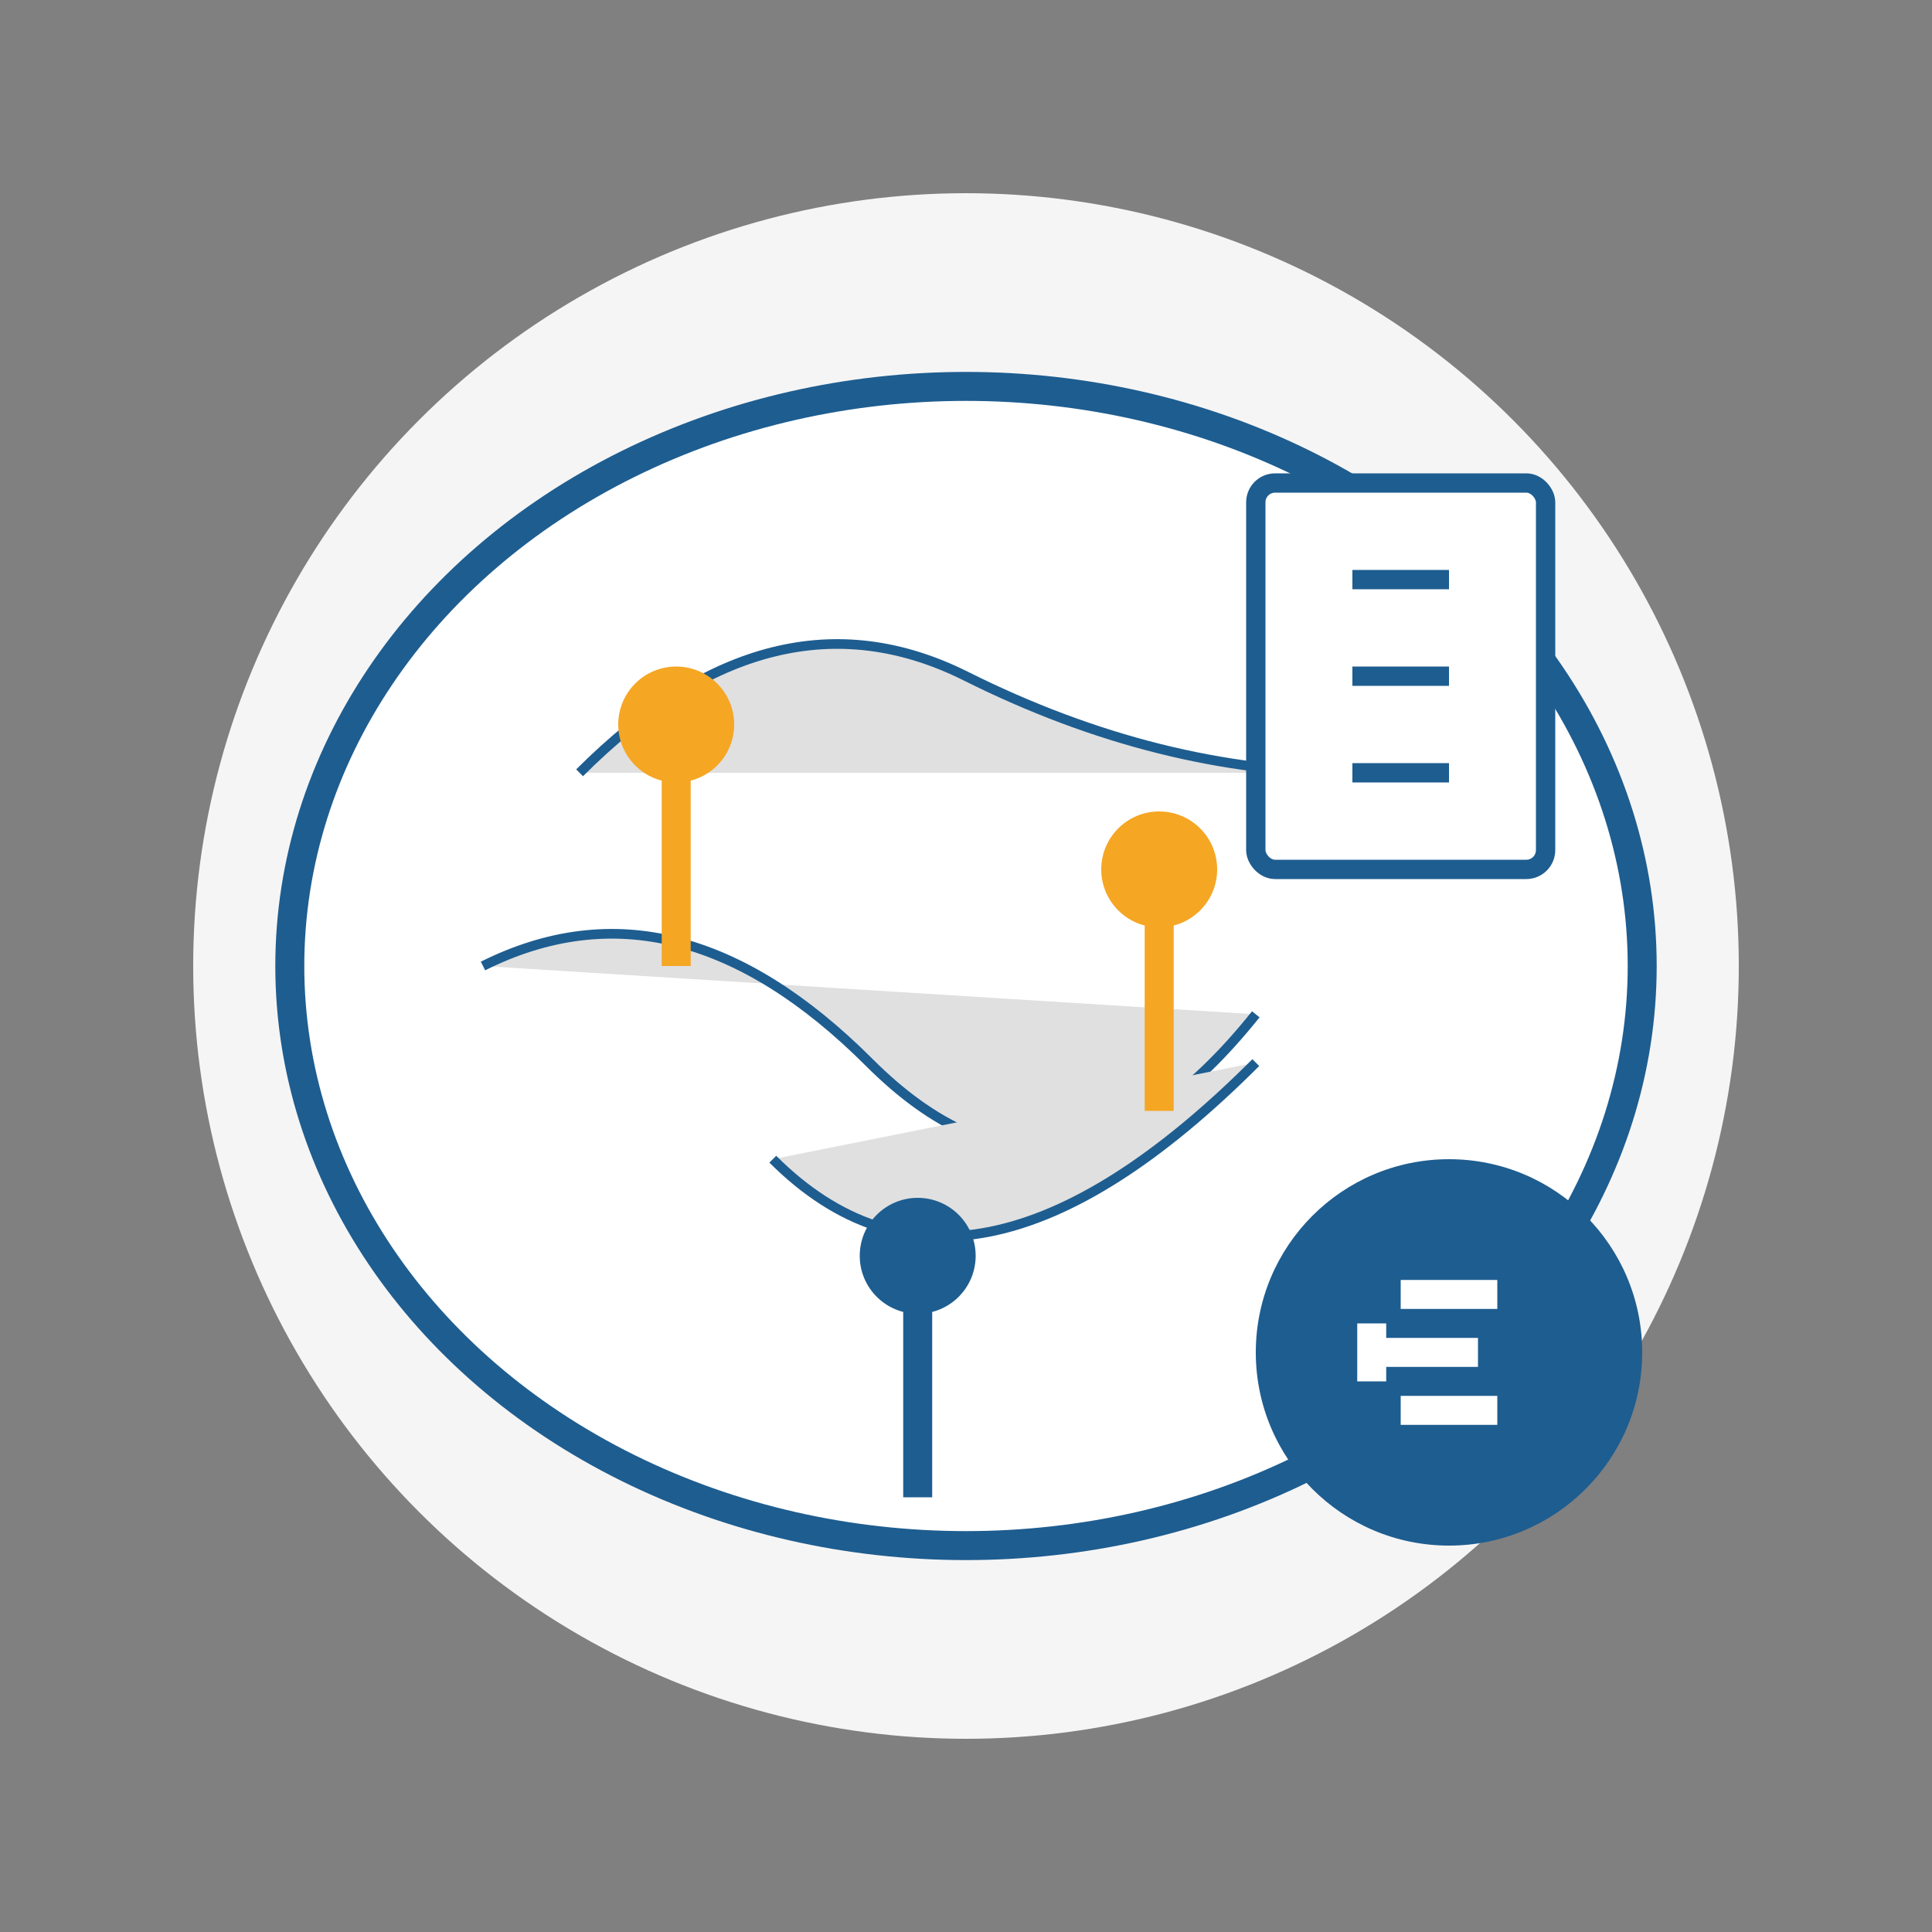 <svg xmlns="http://www.w3.org/2000/svg" width="200" height="200" viewBox="0 0 200 200">
  <rect x="0" y="0" width="200" height="200" fill="#808080" stroke="none"/>
  <!-- Background circle -->
  <circle cx="100" cy="100" r="80" fill="#f5f5f5"/>
  
  <!-- World map simplified -->
  <ellipse cx="100" cy="100" rx="70" ry="60" fill="#ffffff" stroke="#1e5d90" stroke-width="3"/>
  
  <!-- Continents abstract representation -->
  <path d="M60,80 Q80,60 100,70 T140,80" fill="#e0e0e0" stroke="#1e5d90" stroke-width="1"/>
  <path d="M50,100 Q70,90 90,110 T130,105" fill="#e0e0e0" stroke="#1e5d90" stroke-width="1"/>
  <path d="M80,120 Q100,140 130,110" fill="#e0e0e0" stroke="#1e5d90" stroke-width="1"/>
  
  <!-- Multiple locations/flags pins -->
  <circle cx="70" cy="75" r="6" fill="#f5a623"/>
  <path d="M70,75 L70,100" stroke="#f5a623" stroke-width="3"/>
  
  <circle cx="120" cy="90" r="6" fill="#f5a623"/>
  <path d="M120,90 L120,115" stroke="#f5a623" stroke-width="3"/>
  
  <circle cx="95" cy="130" r="6" fill="#1e5d90"/>
  <path d="M95,130 L95,155" stroke="#1e5d90" stroke-width="3"/>
  
  <!-- Document icon representing international pension -->
  <rect x="130" y="50" width="30" height="40" rx="2" fill="#ffffff" stroke="#1e5d90" stroke-width="2"/>
  <line x1="140" y1="60" x2="150" y2="60" stroke="#1e5d90" stroke-width="2"/>
  <line x1="140" y1="70" x2="150" y2="70" stroke="#1e5d90" stroke-width="2"/>
  <line x1="140" y1="80" x2="150" y2="80" stroke="#1e5d90" stroke-width="2"/>
  
  <!-- Euro symbol -->
  <circle cx="150" cy="140" r="20" fill="#1e5d90"/>
  <path d="M145,134 L155,134 M143,140 L153,140 M145,146 L155,146" stroke="#ffffff" stroke-width="3"/>
  <path d="M142,137 L142,143" stroke="#ffffff" stroke-width="3"/>
</svg>
